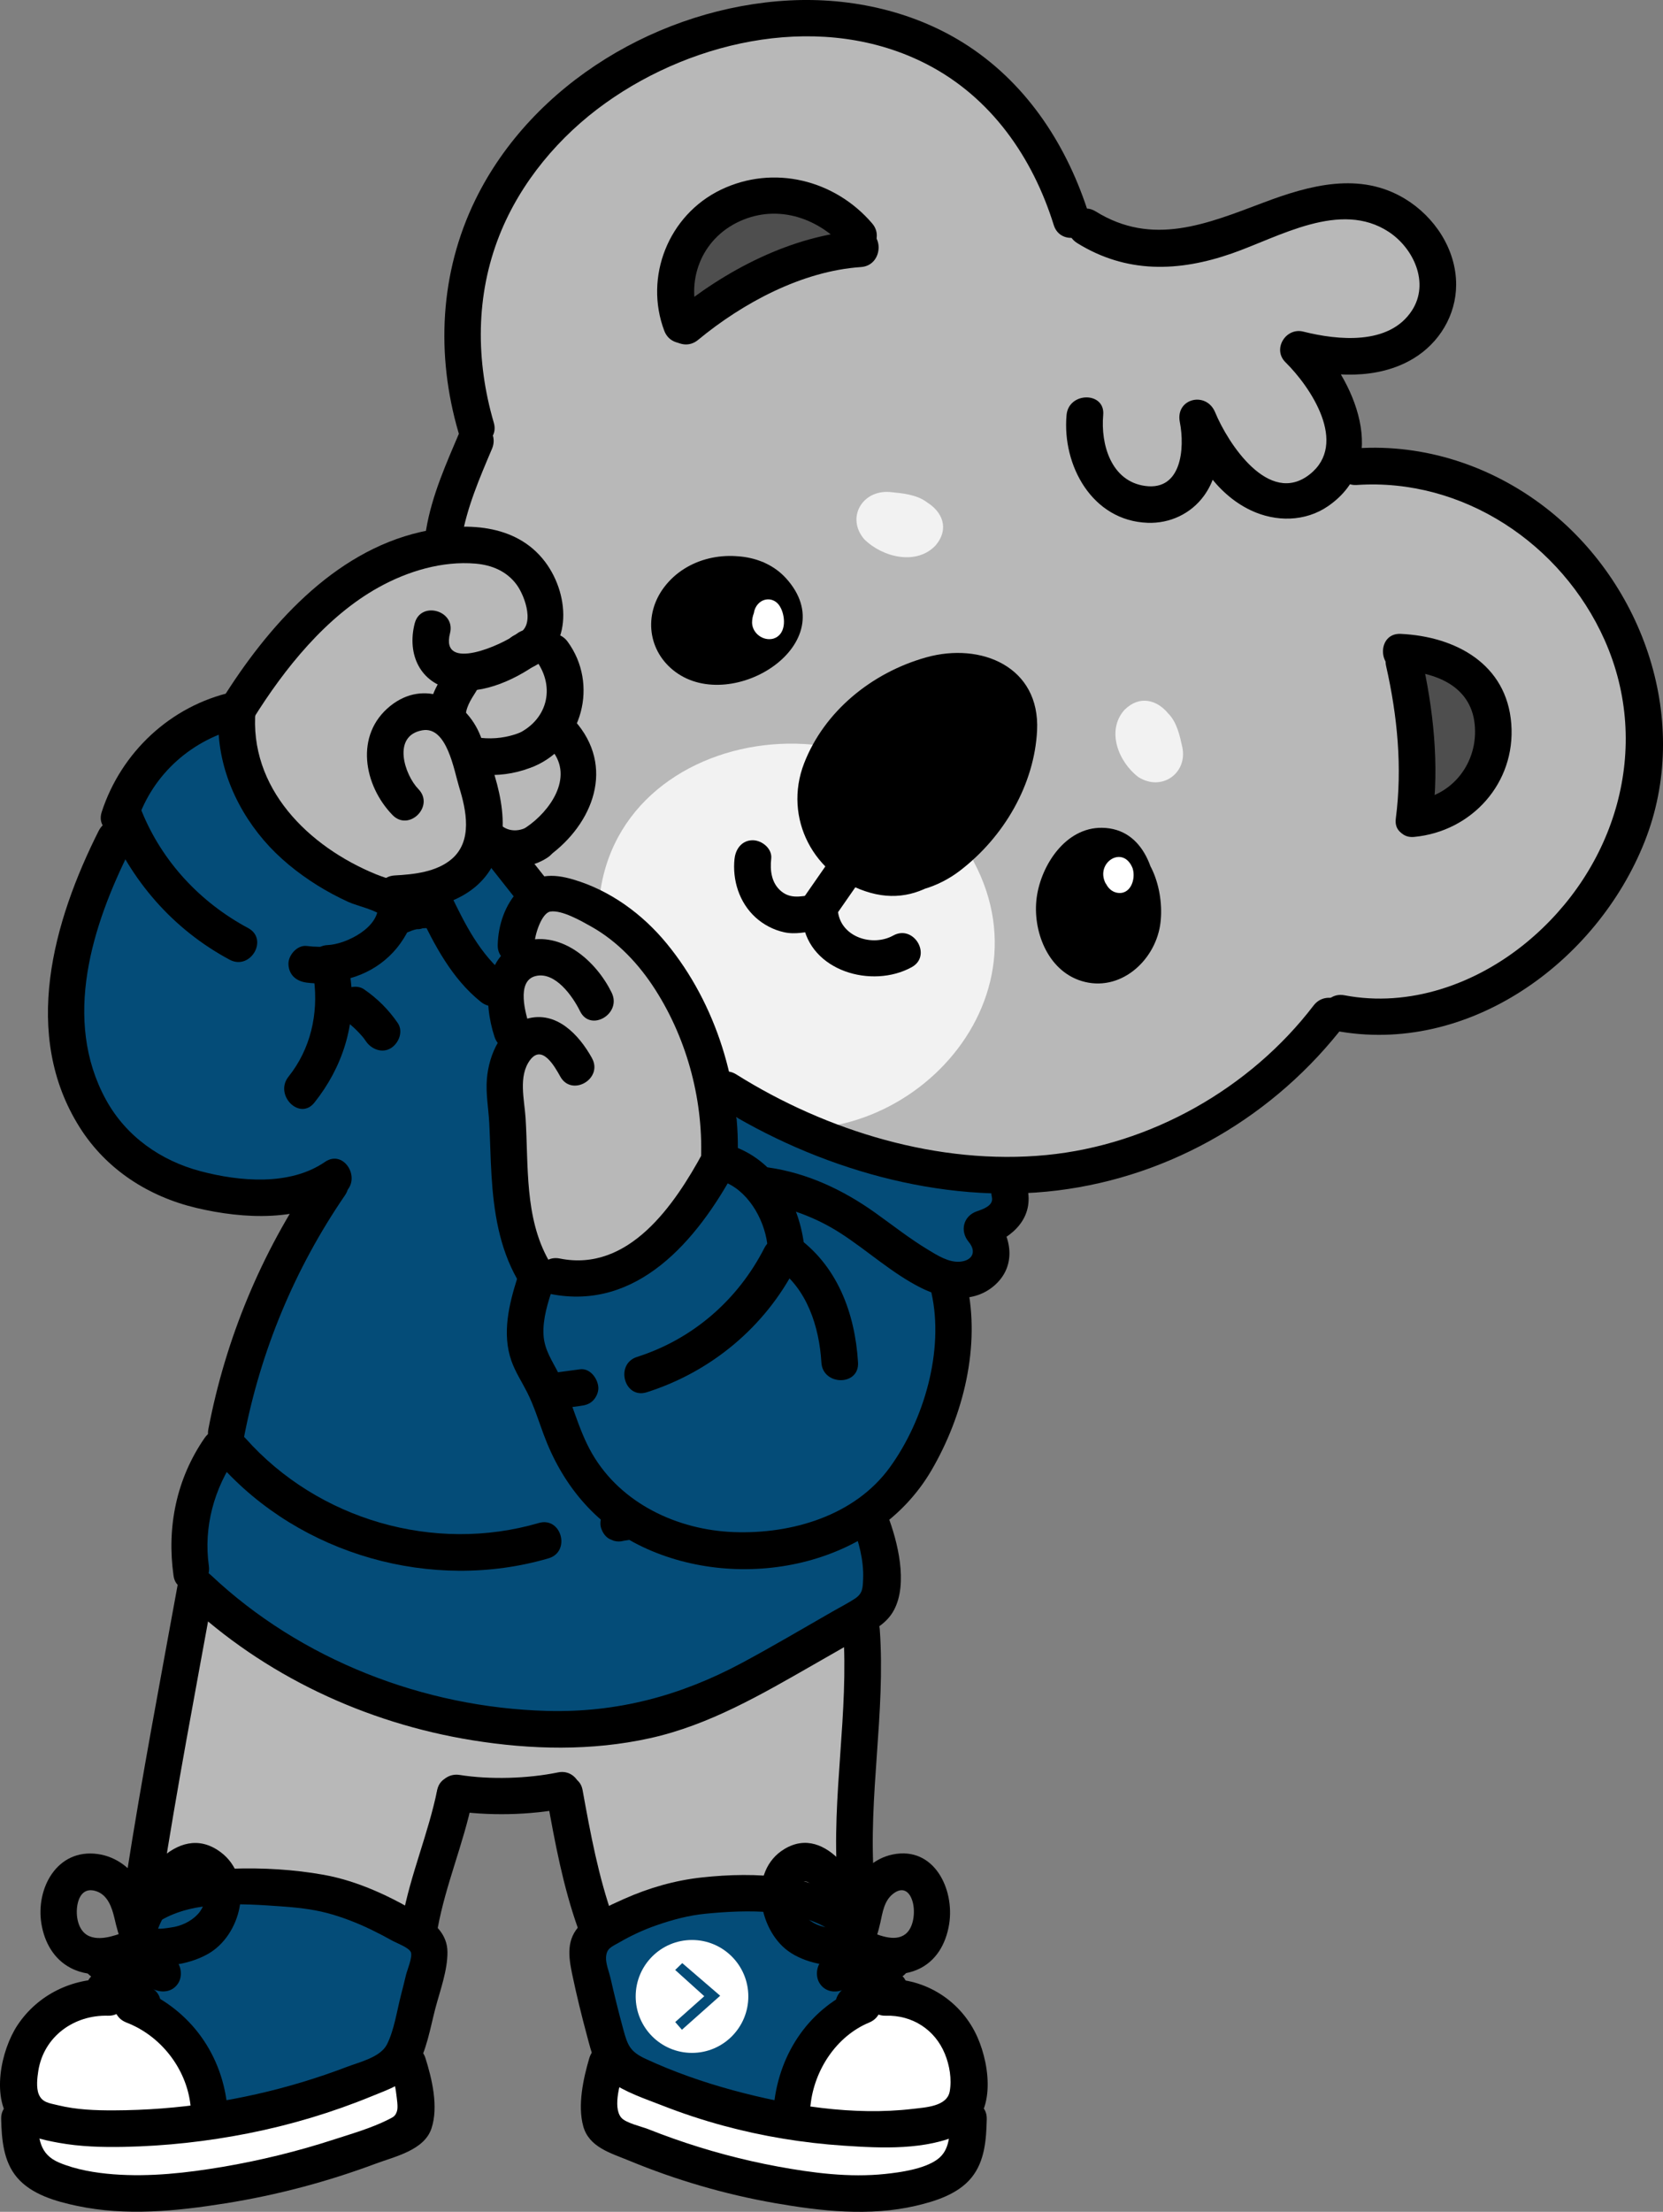 <?xml version="1.0" encoding="UTF-8"?><svg id="Layer_2" xmlns="http://www.w3.org/2000/svg" viewBox="0 0 453.84 603.38"><rect x="0" y="0" width="453.84" height="603.38" fill="#808080" stroke="none"/><defs><style>.cls-1{fill:#b8b8b8;}.cls-1,.cls-2,.cls-3,.cls-4,.cls-5,.cls-6,.cls-7{stroke-width:0px;}.cls-2{fill:#000;}.cls-3{fill:#f2f2f2;}.cls-4,.cls-6{fill:#044c78;}.cls-5{fill:#4e4e4e;}.cls-6{fill-rule:evenodd;}.cls-7{fill:#fff;}</style></defs><g id="Layer_9"><path class="cls-1" d="M448.06,200.49c-.97-10.02-4.29-19.73-9.2-28.52-1.86-12.79-11.4-22.94-22.02-29.57-7.5-4.89-17.84-15.19-27.16-10.19-8.48-2.57-17.38-3.75-26.26-3.88-.29-1.13-.69-2.26-1.08-3.35,3.41-9.51-4.57-20.08-9.21-28.1,8.21-1.72,17.36-1.37,25.73-2.7,10.03-2.49,13.11-15.43,7.57-23.46-2.09-12.25-16.59-16.69-28.11-12.39-10.84-1.33-22.45,1.82-32.17,9.03-10.52-.7-20.75-1.77-30.63-5.71,0,0,0,0,0,.01-1.36-.35-2.91-.11-4.03.8-3.95-15.51-12.81-30.32-25.72-39.98-9.86-7.6-33.15-25.53-44.26-13.58-28.24-1.1-72.98,9.99-82.44,39.33-10.36,19.04-19.69,51.38-9.1,71.65-3.69,10.84-5.78,17.43-6.87,28.79-.55.33,7.84,2.23,7.31,2.61-2.13-.01-4.24.38-6.32.98-1.46-1.99-4.42-2.82-6.66-1.66-8.16-10.25-60.82,42.45-50.87,50.39-.15.65-.28,1.31-.35,1.98.21-.54.46-1.07.73-1.58.47.45,1.01.82,1.59,1.09-1.61,1.49-2.59,3.92-1.29,5.9-1.99,3.77-.04,9.23,4.33,9.74.25,2.8,2.61,4.86,5.21,5.06-1.47,2.4-2.85,4.85-3.94,7.45-2.59,6.23,3.92,13.21,9.81,8.43,1.86,5.7,8.79,4.48,11.58.2.3.2.64.35.99.47-2.56,4.92,1.12,12.23,7.06,9.81,1.81,2.95,6.33,2.97,8.68.98,2.51,2.07,8.53-.61,10.84-3.69,5.58,5.61,12.64-1.67,15.89-6.65,0,0,0,0,0,0-.12.15-.24.3-.35.46.12-.15.24-.3.36-.46,2.78,2.71,8.69,3.1,10.29-1.28.29,2.09.78,3.85,1.83,5.38-2.45,1.7-3.78,6.1-4.64,9.36-8.46,9.3-6.4,77.35.08,88.1,1.17,6.97,9.5,7.28,14.74,4.64,7.89.91,15.18-1.51,20.58-8.44,2.9-.67,4.7-3.99,3.87-6.82,0,0,0,0,0,0-.02-.12-.04-.24-.06-.36.6-.56,1.18-1.14,1.76-1.72,4.3,1.31,8.16-2.93,7.05-7.19,8.79-2.31,1.29-19.64,2.15-26.91,20.85,12.83,44.74,22.16,69.45,22.65.88.61,1.88,1.03,2.92,1.23,4.24,4.72,16.69,1.2,25.67-1.51,9.39,4.66,24.87-9.17,33.36-13.58,12.93-7.61,29.14-14.48,38.08-26.69,11.64-1.62,52.33-.35,52.85-15.72,3.99-3.5,7.28-7.77,10.79-11.74,4.3-1.79,7.57-8.65,9.58-13.1-.02-3.6,2.52-6.59,2.41-10.26,6.66-2.22,4.04-11.04,4.56-16.42,2.92-2.14,3.31-5.96,3.05-9.31ZM193.07,173.23c.52,2.39.44,4.67-.28,7.01-.32-2.53-.65-5.06-.97-7.59.37.25.79.45,1.25.59ZM264.36,216.99c-.04-.33-.08-.66-.12-1,1.58.1,3.13-.51,4.27-1.61.1.52.21,1.03.32,1.54-1.48.36-2.97.73-4.46,1.07ZM382.26,185.34c.06-.59.11-1.19.17-1.78.65-.66,1.29-1.34,1.91-2.04-.7,1.31-1.4,2.58-2.08,3.82Z"/><path class="cls-1" d="M235.88,454.85c-3.37-4.29-5.75-15.13-10.92-4.54-1.78-1.38-6.41-4.11-9.13-.34-11.18-3.3-5.77,15.22-15.92,10.94-7.82.02-11.65-11.49-17.37,4.73-3.41-2.58-6.21,1.96-8.18,1.83-5.85-3.3-7.39,3.92-11.68,5.19-18.19-6.2-43.45,1.14-56.62-9.3-.54-5.1-8.83-9.58-13.41-7.36-1.01-2.68-2.97-6.14-6.79-5.55.24-5.24-5.19-10.05-9.83-5.83,1.25-6.96-6.42-12.65-12.63-8.89-11.33,2.44-18.76,19.27-14.05,27.37-2.67,5.09-2.63,9.21-5.47,14.33,6.43,14.6-12.68,24.2-4.97,30.48-13.3,17.65,10.36,5.04,21.59,7.59,7.67,6.06,18.1,3.38,27.04,3.52,7.13,5.37,17.33,11.57,25.43,2.2,19.12-35.99-1.75-33.4,33.96-34.12,15.02-3.84,5.18,21,14.08,30.29,0,0,0,0,0,0,4.48,8.35,19.46,18.92,20.79,2.4,4.52.62,11.06,2.69,15.21-.54,7.85.49,7.58,7.78,10.55,13.66,37.62,21.93,21.52-55.72,28.33-78.03Z"/><path class="cls-3" d="M265.77,235.14c-18.28-49.04-100.17-40.26-102.42,13.2,21.74,11.43,26.43,39.07,35.71,55.97,41.97,16.8,88.91-27.41,66.72-69.17Z"/><path class="cls-3" d="M252.96,137.01c-2.78-2.11-6.71-2.46-10.14-2.79-7.51-.6-11.98,7.03-6.96,12.89,4.96,4.92,14.32,7.28,19.56,1.58,3.77-4.63,1.62-9.16-2.46-11.67Z"/><path class="cls-3" d="M318.77,194.59c2.41,2.38,3.19,6.07,3.9,9.28,1.44,7.05-5.65,12.17-12.02,8.1-5.44-4.12-8.83-12.72-3.75-18.35,4.18-4.11,8.92-2.61,11.87.97Z"/><path class="cls-5" d="M228.44,66.14c-.09-.54-.58-.95-1.3-1.26,0-.16,0-.31,0-.47.89-2.05.44-4.59-1.17-6.16-1.01-1.03-2.34-1.5-3.73-1.65-.01,0-.03-.01-.04-.02-1.21-.79-2.56-1.37-3.96-1.68-4.41-.91-8.93-.2-13.29.67-6.47,1.07-14.07,4.88-14.49,12.23-.06.49-.03.97.04,1.45-.56.44-1.1.89-1.62,1.37-1.88,1.85-2.64,4.3-2.35,6.55-.14.42-.23.87-.26,1.35.03,2.63,2.21,4.85,4.86,4.86.62-.04,1.21-.15,1.81-.29,4.62.54,9.09-1.46,13.32-3.41,3.08-.34,6.14-1.26,8.83-2.39,4.98-1.86,11.5-6.25,12.03-11.92.63.12,1.1.36,1.33.77Z"/><path class="cls-5" d="M405.68,202.13c.01-.44-.02-.87-.1-1.31.45-1.56.3-3.01-.26-4.3.92-2.59.37-5.83-2.27-8.57-2.17-3.98-6.61-6.64-11.06-7.19-4.36-.57-8.27,2.62-7.96,7.14.2,2.29,1.16,4.36,2.52,6.17.02.09.04.18.06.26.04.17.09.33.15.5-.87,2.34-.53,5.18,1.01,7.53.04.59.14,1.17.31,1.73-.54,1.67-.57,3.45-.03,5.01-.25.34-.47.7-.59,1.12-.96,1.86-.37,4.3,1.09,5.74.6.6,1.33,1,2.11,1.24.03.04.06.09.1.13-.27.29-.54.58-.8.87.33-.21.66-.42.99-.63.76.88,1.88,1.45,3.25,1.42,3.43-.13,5.85-3.09,7.96-5.47,1.36-1.56,2.52-3.48,2.78-5.53.25-.37.47-.75.66-1.15.78-1.63.72-3.32.08-4.73Z"/><path class="cls-4" d="M270.15,334.95c-.36-.6-.79-1.14-1.27-1.64,1.7-.99,3.07-2.84,2.48-6.26-1.02-2.75-2.93-3.93-5.06-4.5-1.14-.99-2.66-1.55-4.2-1.64-2.96-.54-5.93-1.01-8.91-1.42-13.38-3.03-24.17-6.56-35.22-11.92-.51-.29-1.03-.57-1.55-.87-2.03-1.14-4.04-2.31-6.08-3.44-1.35-.72-2.71-1.56-4.3-1.52-2.26-.06-4.08,1.33-4.98,3.18-3.03-1.16-6.1,2.48-4.34,5.32,2.33,3.17,5.07,6.03,8.06,8.62-.21-.02-.42-.04-.63-.04-2.38.06-4.59,1.48-5.67,3.52-1.51.31-2.92,1.22-3.85,2.82-.22.49-.39.99-.53,1.5-.55.58-1.05,1.21-1.53,1.86-2.66.73-5.13,2.47-7.24,4.17-2.7,2.14-5.13,4.6-7.56,7.05-1.68.29-3.38.92-4.81,1.46-2.28.86-4.52,1.8-6.74,2.79-2.01.62-4.02,1.23-6.02,1.86-4.24,1.43-8.78,2.57-12.34,5.38-.25-1.72-1.48-3.16-2.32-4.65-.35-.56-.68-1.13-1.03-1.69.17-2.06-.59-4.21-1.17-6.2-.87-2.89-1.73-5.78-2.56-8.67,0-.03-.01-.05-.02-.08-1.44-6.76-3-13.49-4.35-20.26-.5-2.46-.97-4.92-1.41-7.39-.54-2.09-2.82-3.68-4.97-3.24-2.19.16-3.96,2.28-3.92,4.45h0c.07,1.31.14,2.62.24,3.93-.45.38-.85.84-1.16,1.39-.04.08-.07.16-.11.24-2.11-.58-4.69-.1-6.94.95-.9.48-1.71,1.08-2.46,1.74-.03-1.15-.34-2.27-1.16-3.15-2.14-3.07-7.15-2.69-9.81-.51-2.97,2.37-4.71,5.96-6.86,9.03-1.17,1.92-2.28,3.88-3.35,5.87-.05.07-.11.14-.17.21-16.5,21.91-27.13,47.73-35.36,73.73-.73,2.46-.45,5.55.81,7.8-.52.68-.94,1.42-1.26,2.22-2.17,2.38-3.01,5.95-2.27,9.59-1.04,1.52-1.63,3.37-1.67,5.3.08,1.96.48,3.82,1.1,5.58.09,1.86.71,3.86,1.86,5.71,4.45,8.15,12.34,13.71,20.26,18.2,6.84,3.66,14.15,6.35,21.61,8.43.47,1.02,1.24,1.9,2.23,2.47,3.47,2.32,7.56,3.39,11.59,4.3,6.39,1.4,12.9,2.15,19.42,2.48.39.5.88.91,1.4,1.27.81.67,1.63,1.35,2.64,1.69,3.57,1.49,7.6,1.42,11.41,1.61,9.33-.09,18.53-2.18,27.52-4.53,10.89-3.07,21.58-7.15,31.35-12.9,4.76-2.82,9.45-5.77,14.03-8.88,2.41-1.76,5.04-3.32,7.18-5.38.31-.21.62-.41.93-.62,2.56-1.81,5.26-3.47,7.58-5.59,1.87-1.95,2.78-4.86,1.66-7.23,2.23-2.4,2.65-6.11,1.93-9.3-.6-4.43-4.88-7.11-8.64-5.73-.42-.44-.85-.88-1.29-1.31.02-.01.03-.02.05-.04,1.41-.59,2.8-1.23,4.15-1.91,4.78-1.58,8.7-5.02,11.91-8.84,5.25-6.73,16.5-21.49,11.89-30.04-.22-.37-.46-.72-.73-1.06.51-1.06.82-2.29.96-3.56.92-.64,1.58-1.64,1.62-2.83.29-4.08-.34-8.2-.57-12.28.13-.94.3-1.93.19-2.87,3.01,1.2,5.52.77,7.56-1.05,1.32-1.38,1.76-3.02,1.61-4.67,2.19-1.93,2.52-5.47,1.12-8.01ZM226.43,415.48c-.3-.07-.6-.14-.89-.21,1.3-.73,2.56-1.55,3.78-2.41.2.34.39.68.59,1.02-1.2.09-2.4.59-3.48,1.6Z"/><path class="cls-4" d="M141.21,249.46c.37-1.11.33-2.37.06-3.59.27-.53.42-1.12.4-1.73-.08-2.3-1.71-4.18-2.74-6.15-.73-1.2-1.27-2.79-2.53-3.5-.19-.2-.37-.4-.57-.59-1.35-1.19-3.37-1.22-4.94-.42-2.59.14-5.06,2.22-5.22,4.91-.12.44-.11.9-.05,1.36-2.36.98-4.06,3.45-3.48,6.25-.13.44-.2.92-.2,1.44.03.79.16,1.56.36,2.32-1.16-.96-2.64-1.34-4.08-1.19-.48-.43-1.28-.43-1.64.2-.06.09-.09.18-.14.27-.14.06-.27.13-.4.2-.69-.91-1.58-1.64-2.83-1.98-1.4-.41-2.91-.17-4.16.52-1.46-1.8-3.62-2.81-5.8-3.73-4.41-2.44-8.79-4.94-13.28-7.22-2.45-1.1-4.72-2.92-7.46-3.13-.36-.35-.71-.71-1.08-1.08-1.84-1.63-3.43-3.93-5.39-5.51-.43-.86-.88-1.71-1.29-2.59-1.07-2.28-2.15-4.56-3.2-6.84-.66-1.27-1.07-2.81-2.19-3.74-.19-.71-.38-1.43-.56-2.14-.1-.48-.2-.96-.3-1.44-.08-.36-.17-.73-.26-1.09,0-.05-.02-.09-.03-.14,0,0,0,0,0,0-.2-.7-.47-1.37-.99-1.9-.68-1.02-1.69-1.67-2.8-1.97.55-2.33.29-4.82-1.45-6.61-4.98-3.81-10.58-.76-15.45,4.24-4.15,2.24-6.74,6.85-9.35,10.65-8.03,13.03-12.78,27.83-14.98,42.93-.75,4.73-1.11,9.51-1.41,14.29,0,.14,0,.28-.01.42-1.03.88-1.84,2.08-2.25,3.53-2.09,7.01-.6,14.61,1.69,21.39,1.07,2.98,2.07,6.28,4.57,8.36.31.59.6,1.18.92,1.76,1.45,3.09,3.97,6.41,6.99,7.21.86.76,1.75,1.46,2.66,2.12,7.85,6.06,17.9,7.77,27.57,8.24,4.6.15,9.23.32,13.81-.14,1.43-.15,2.87-.36,4.26-.74.25-.02.49-.02.74-.04,3.17-.41,6.43-.6,9.61-1.08,1,.29,1.99.58,2.95.94,2.22.55,4.38,1.65,6.67,1.79.51,0,.99-.36,1.12-.86.1-.43-.02-.84-.24-1.21.19,0,.37-.01.56-.03,3.72-.26,5.97-4.84,4.21-8.04,1.77,1.07,3.87.94,5.54.01.69.48,1.45.85,2.31.85.98.2,1.94.06,2.8-.3.31.1.64.17.99.19,2.57.52,5.38-1.37,6.06-3.87.31-.13.6-.3.89-.48.9,1.2,1.76,2.52,3.23,2.97,4.77,2.21,9.67-3.4,6.96-7.91-.78-1.26-1.54-2.53-2.31-3.8.47-1.14.6-2.43.26-3.61-.1-.28-.22-.56-.34-.83.45-.79.76-1.73.81-2.84,0-.31-.03-.62-.08-.92.01,0,.03,0,.04-.02.07-.04.12-.08.18-.12.91-.04,1.81-.29,2.58-.74,1.7-1.05,2.72-2.81,2.76-4.81,0-2.05-1.27-3.73-2.23-5.47,2.39-2,2.49-5.51.99-8.21-1.13-2.98-2.2-5.99-3.27-8.99.41-.23.78-.53,1.08-.92.94-.59,1.69-1.52,2.08-2.76-.01.03-.03.06-.04.1.02-.06.05-.11.07-.17.01-.04.03-.07.04-.1,0-.02,0-.01.01-.02.04-.09.07-.18.1-.27.64-.85,1.07-1.87,1.18-2.96.64-.54,1.17-1.25,1.53-2.14,1-2.18.22-4.59-.63-6.79Z"/><path class="cls-4" d="M138.96,261.82c.07-.16.11-.24.08-.2-.02.04-.03.08-.05.12,0,.03-.02.05-.03.07Z"/><path class="cls-4" d="M115.31,533.54c.07-.36.12-.73.12-1.12-.07-2.77-1.68-5.2-3.66-7.03-3.01-2.99-6.71-4.99-10.53-6.74-.48-1.28-1.37-2.41-2.63-3.14-3.3-1.92-7.29-2.27-10.99-2.9-7.4-1.09-14.89-.02-22.24.96-7.76,1.17-15.7,2.37-23,5.34-3.69,1.94-4.39,6.07-2.33,8.81-.22,1.72.24,3.5,1.55,4.8.5.47,1.05.84,1.62,1.13-1.38,1.69-1.98,3.85-1.54,5.75-.38.51-.69,1.09-.9,1.75-.46,1.61-.09,3.46.93,4.8-.16,2.58,1.53,5.19,4.12,6.1.49,1.45,1.53,2.69,3.05,3.22.86.32,1.75.5,2.65.59.09.25.19.51.31.77,1.07,1.86,2.91,2.59,4.89,2.81-.59.73-1.01,1.61-1.16,2.74-.49,2.32.92,4.55,2.89,5.73-1.17,2.55-.23,5.71,2.23,7.15,2.31,1.42,5.06.37,7.53,0,.07-.01.14-.03.21-.05,5.65-1,11.29-2.06,16.83-3.56,8.29-2.33,10.03-2.97,16.89-5.84,2.56-1.37,5.59-2.39,7.53-4.61.48-.56.77-1.2.91-1.87.69-.72,1.2-1.6,1.45-2.59.54-1.77.05-3.55-1.02-4.89-.02-.43-.11-.84-.25-1.25.37-.28.7-.6.95-1.01,1.08-1.23,1.4-3.05,1.02-4.67.58-.62,1.04-1.34,1.3-2.22.19-.69.23-1.37.17-2.01,1.68-1.64,2.4-4.33,1.11-6.94Z"/><path class="cls-4" d="M228.01,537.94c-.51-.45-1.1-.73-1.73-.92-.13-1.74-1.01-3.43-2.67-4.33-.56-.29-1.14-.47-1.74-.6.25-1.69-.2-3.46-1.53-4.76-.08-.08-.17-.15-.25-.22,2,.77,4.03,1.47,6.06,2.16.03.01.06.03.09.04.45.27.9.43,1.35.51.53.2,1.07.37,1.63.23,1.22-.14,1.96-.94,2.21-1.88.78-1.12.99-2.62.17-4.08-1.48-2.18-4.24-2.88-6.52-3.93-2.91-1.23-5.89-2.27-8.93-3.12-.65-.25-1.32-.46-1.98-.58,0,0,0,0,0,0,0,0,0,0,0,0-1.57-.27-3.08,0-4.13,1.52-2.7-.53-5.47-.79-8.16-1.27-5.45-.65-11.01-1.63-16.48-.79-1.68.38-3.63.9-4.71,2.33-1.47.11-2.92.4-4.18,1.18-.14.11-.27.21-.41.32-.32.19-.62.4-.89.63-1.98-.19-3.95-.21-5.89.41-2.6.65-4.19,3.22-4.07,5.74-3.33,1.34-4.94,6-1.92,9.04.09.08.19.14.28.21,0,.11.01.23.03.34-.69,1.74-.56,3.84.56,5.37-.53.3-1,.68-1.4,1.13-.08,0-.16-.03-.24-.04-1.3-.03-2.51.43-3.49,1.2,1.02,3.68,2.18,7.33,2.94,11.1,1.46.96,2.98,1.82,4.46,2.73.61.35,1.24.68,1.86,1.02-2.61,7.5,12.5,11.92,17.81,14.45,5.39,2.02,10.89,3.7,16.48,5.07,3.88.69,8.3,2.12,11.92-.08,2.33-1.15,3.59-3.97,2.86-6.46-.26-.77-.65-1.47-1.11-2.11,1.93-1.46,3.06-3.78,2.55-6.06.69-.87,1.07-1.92,1.15-3.01.4-.14.79-.3,1.18-.5,1.89-1.2,3.16-3.34,3.18-5.51.77-.03,1.53-.1,2.29-.24,4.69-1.56,5.46-6.54,2.97-9.43,1.15-2.24.5-5.41-1.61-6.83Z"/><path class="cls-7" d="M109.9,571.64c.04-.54-.05-1.07-.35-1.58-.05-.09-.12-.15-.18-.23.2-.99.05-1.91-1.08-2.32-.88-.24-1.76.5-2.33,1.46-2.67-.26-5.29.81-7.77,1.88-.69.13-1.37.29-2.06.46-.52-.35-1.11-.63-1.78-.83-4.67-1.44-9.59,0-14.21.96-4.2,1.13-8.74,2.11-12.43,4.52-3.22.12-6.52.17-9.75.57.17-2.05-.52-4.18-1.35-6.12-1.02-3.36-2.57-6.62-4.07-9.69-1.54-2.71-3.15-6.01-6.42-6.83-1.47-.31-2.76-.17-3.86.3-.72-1.73-1.69-3.28-2.92-4.54-2.49-2.25-5.72-3.14-8.99-3.05-.17-.07-.34-.16-.52-.23-5-1.61-9.63-1.32-13.72,1.31-6.54,3.17-10.13,10.69-12.2,17.9-1.1,4.48-.34,9.98,3.31,13.1.99.79,2.1,1.51,3.29,2.09-3.02,3.59-2.71,9.05,2.61,12.94,4.74,3.73,10.86,4.85,16.71,5.46,4.42.34,9.22,1.29,13.4-.58,1.08-.5,1.93-1.23,2.57-2.1.16-.02.32-.03.47-.05,3.26-.3,6.9-.85,9.81-2.51,2.2,0,4.42-.23,6.5-.38,5.23-.67,10.41-1.77,15.47-3.26,5.23-.25,10.67-1.68,15.25-2.71,3.03-.82,6.08-1.61,9.01-2.75,2.19-.86,4.46-1.81,5.74-3.91.56-.98.86-1.96.94-2.91.02-.02.05-.05.08-.07,1.73-1.77,1.89-4.35.83-6.31Z"/><path class="cls-7" d="M260.68,582.59c1.36-2.28,1.05-5.02-.35-7.1,1.21-1.73,1.41-4.04.42-5.88.31-1.14.25-2.45-.33-3.96-.23-.54-.52-.99-.84-1.39,0-.16.02-.32.01-.47,2.31-2.81,1.75-8-.54-11.03-3.92-5.54-15.98-9.06-22.11-4.97-4.87.88-9.34,3.18-10.69,8.04-3.44,2.03-5.02,6.22-2.85,9.61-2.17,1.69-3.27,4.36-2.79,6.84-.24.74-.34,1.59-.21,2.6.15,1.1.52,1.97,1.06,2.67-.57,1.13-.78,2.45-.53,3.68-1.01-.07-2.01-.13-3.02-.2-.96-.15-1.92-.3-2.87-.45-.07-.14-.11-.28-.19-.42-1.1-2.12-3.61-3.06-5.86-3.38-2.75-.71-5.49-1.46-8.22-2.24-7.73-2.2-15.3-5.05-23.24-6.41-.92-.15-1.88-.32-2.85-.44-2.13-.64-4.25-.94-6.19.23-.91.51-1.61,1.28-2.08,2.18-6.54,9.38,12.92,16.15,19.6,18.26,1.46.31,2.97.51,4.4.17,4.14.94,8.32,1.68,12.52,2.29,1.65,1.28,3.81,1.66,5.79,2.2,3.17.7,6.34,1.36,9.56,1.8,8.69,1.29,17.51,1.2,26.24.38,4.73-.9,12.98-.38,14.22-6.27,1.6-1.7,2.46-4.09,1.94-6.34Z"/><path class="cls-2" d="M297.24,58.76c-5.8-18.56-16.48-35.31-32.9-46.15C250,3.15,232.42-.77,215.38.12c-34.99,1.85-70.05,22.46-85.65,54.38-9.73,19.92-10.79,42.32-4.61,63.47,1.8,6.16,11.46,3.54,9.64-2.66-4.94-16.9-4.99-34.69,1.56-51.18,5.75-14.47,16.31-27,28.92-36.01,24.66-17.61,59.76-24.99,87.69-10.6,17.53,9.03,28.87,25.35,34.65,43.89,1.91,6.12,11.57,3.51,9.64-2.66h0Z"/><path class="cls-2" d="M201.25,317.38c1.13-21.15-5.82-43.56-19.28-59.96-6.64-8.09-15.47-14.54-25.57-17.51-5.55-1.63-10.35-1.57-14.65,2.79-3.9,3.95-5.8,9.65-5.92,15.1-.15,6.44,9.85,6.44,10,0,.07-2.92,2.03-8.76,4.36-9.13,3.15-.49,8.54,2.62,11.17,4.1,7.24,4.07,13.05,10.28,17.49,17.24,8.88,13.9,13.29,30.91,12.41,47.36-.34,6.43,9.66,6.41,10,0h0Z"/><path class="cls-2" d="M166.94,270.82c-4.18-8.54-13.49-16.93-23.73-14.08-11.53,3.21-11.27,16.91-8.26,26.09,1.99,6.09,11.65,3.48,9.64-2.66-1.16-3.53-3.8-12.56,1.56-13.9s10.17,5.55,12.15,9.59c2.83,5.78,11.45.72,8.63-5.05h0Z"/><path class="cls-2" d="M161.55,288.64c-3.53-6.35-9.7-13.01-17.75-10.73-7,1.99-10.34,9.68-10.92,16.33-.35,4.03.43,8.1.64,12.13.25,4.75.32,9.5.61,14.25.61,9.81,2.09,19.59,6.98,28.26,3.16,5.61,11.8.57,8.63-5.05-6.63-11.75-5.49-25.85-6.31-38.86-.31-4.95-2.04-11.38,1.21-15.77s6.65,1.57,8.27,4.49c3.13,5.63,11.77.59,8.63-5.05h0Z"/><path class="cls-2" d="M150.11,352.97c23.84,4.81,40.15-14.73,50.34-33.46,3.08-5.65-5.55-10.71-8.63-5.05-7.7,14.16-20.18,32.67-39.05,28.86-6.28-1.27-8.97,8.37-2.66,9.64h0Z"/><path class="cls-2" d="M141.21,348.55c-2.31,7.25-4.26,15.25-1.64,22.7,1.07,3.03,2.85,5.72,4.29,8.57,1.86,3.69,3.08,7.65,4.51,11.51,4.96,13.41,13.82,24.38,26.91,30.61,26.66,12.7,63.45,5.61,78.9-20.81,8.75-14.97,13.48-33.97,9.66-51.08-1.4-6.28-11.04-3.62-9.64,2.66,3.5,15.7-2.02,34.7-11.36,47.58-9.6,13.24-26.83,18.24-42.56,17.66-15.36-.57-30.78-7.76-38.68-21.39-3.96-6.83-5.53-14.74-9.09-21.77-1.78-3.53-3.95-6.53-4.18-10.62-.25-4.43,1.2-8.79,2.53-12.95,1.96-6.15-7.69-8.78-9.64-2.66h0Z"/><path class="cls-2" d="M197.07,322.2c6.84,2.3,11.38,10.1,12.31,17,.36,2.7,2.04,4.97,5,5,2.43.03,5.36-2.32,5-5-1.55-11.58-8.12-22.76-19.65-26.64-6.11-2.06-8.73,7.6-2.66,9.64h0Z"/><path class="cls-2" d="M208.6,340.45c-7.24,14.18-19.53,24.86-34.74,29.71-6.11,1.95-3.5,11.6,2.66,9.64,17.57-5.59,32.31-17.84,40.71-34.3,2.92-5.72-5.7-10.79-8.63-5.05h0Z"/><path class="cls-2" d="M158.29,373.54l-5.74.77c-1.38.18-2.51.44-3.54,1.46-.87.87-1.52,2.29-1.46,3.54.11,2.41,2.22,5.37,5,5l5.74-.77c1.38-.18,2.51-.44,3.54-1.46.87-.87,1.52-2.29,1.46-3.54-.11-2.41-2.22-5.37-5-5h0Z"/><path class="cls-2" d="M211.86,345.69c8.38,5.75,11.72,16.27,12.3,26,.38,6.4,10.38,6.44,10,0-.81-13.53-5.74-26.74-17.25-34.64-5.32-3.65-10.33,5.01-5.05,8.63h0Z"/><path class="cls-2" d="M206.96,328.1c7.97,1.14,15.65,3.95,22.42,8.31,7.39,4.76,14.02,10.91,21.91,14.88,6.41,3.23,14.49,4.46,20.29-.79s4.6-13.08-.14-18.78l-2.21,8.36c7.25-2.54,13.06-7.91,11.1-16.18-1.48-6.26-11.13-3.61-9.64,2.66.56,2.35-2.5,3.32-4.11,3.88-3.73,1.31-4.68,5.38-2.21,8.36,2.3,2.76.87,5.16-2.48,5.39-3.01.21-6.07-1.72-8.53-3.21-5.07-3.05-9.74-6.74-14.55-10.17-8.73-6.22-18.5-10.82-29.19-12.34-6.29-.9-9.01,8.73-2.66,9.64h0Z"/><path class="cls-2" d="M195.88,301.73c26.89,16.87,60.9,26.96,92.74,23.02,31.2-3.86,59.46-20.52,78.5-45.41,3.91-5.11-4.77-10.1-8.63-5.05-17.33,22.66-44.49,38.04-72.93,40.8-29.28,2.85-59.96-6.52-84.63-22-5.47-3.43-10.49,5.22-5.05,8.63h0Z"/><path class="cls-2" d="M364.25,281.16c36.3,6.93,71.5-18.56,84.59-51.59,12.88-32.51-.12-70.42-27.27-91.25-14.61-11.22-32.83-17.26-51.29-16.02-6.39.43-6.43,10.43,0,10,28.96-1.95,55.87,16.02,67.59,42.22,13.16,29.44,3.04,62.59-21.36,82.64-13.73,11.28-31.85,17.74-49.6,14.35-6.29-1.2-8.98,8.43-2.66,9.64h0Z"/><path class="cls-2" d="M390.91,223.31c1.93-14.75.27-29.85-3-44.3-1.42-6.27-11.07-3.62-9.64,2.66,3.09,13.63,4.47,27.73,2.65,41.64-.83,6.36,9.18,6.3,10,0h0Z"/><path class="cls-2" d="M385.91,228.31c15.75-1.48,27.74-14.72,26.53-30.81-1.22-16.38-15.23-23.89-30.2-24.58-6.43-.3-6.42,9.7,0,10,9.29.43,19.09,4.04,20.2,14.58s-6.17,19.84-16.53,20.81c-6.35.6-6.41,10.6,0,10h0Z"/><path class="cls-2" d="M293.95,66.3c13.46,8.35,27.7,7.91,42.26,2.83,12.94-4.51,29.55-14.57,42.78-5.88,6.83,4.49,11.19,13.99,6.33,21.46-6.21,9.55-20.23,8.12-29.65,5.75-4.77-1.2-8.49,4.79-4.86,8.36,6.84,6.73,17.25,22.19,6.62,30.58-11.16,8.8-22.36-8.56-25.81-16.92-2.42-5.86-10.91-3.8-9.64,2.66,1.4,7.15.48,18.74-9.41,17.43-9.35-1.24-12.22-11.36-11.5-19.37.58-6.41-9.42-6.37-10,0-1.25,13.76,7,28.9,22.16,29.42,6.03.21,11.77-2.47,15.33-7.36,4.8-6.59,4.56-15.13,3.05-22.77l-9.64,2.66c3.95,9.56,9.65,19.46,19.4,24.07,6.77,3.2,14.82,3.17,21.1-1.17,17.21-11.91,7.15-34.72-4.6-46.29l-4.86,8.36c10.63,2.67,22.87,3.59,32.67-2.29,7.1-4.26,11.7-11.85,11.71-20.19.01-9.63-5.88-18.51-13.97-23.41-12.31-7.46-25.99-3.72-38.5.99-15.61,5.88-30.37,12.09-45.91,2.45-5.48-3.4-10.51,5.25-5.05,8.63h0Z"/><path class="cls-2" d="M234.97,62.85c-18.95,1.29-37.12,10.89-51.55,22.82-4.96,4.1,2.15,11.14,7.07,7.07,12.23-10.11,28.4-18.8,44.48-19.89,6.39-.44,6.43-10.44,0-10h0Z"/><path class="cls-2" d="M238.01,60.94c-10.23-11.94-26.97-16.07-41.28-9.18s-21.01,23.79-15.44,38.49c2.26,5.96,11.93,3.38,9.64-2.66-4.06-10.73.36-22.42,10.96-27.24s21.86-.73,29.05,7.66c4.2,4.89,11.24-2.21,7.07-7.07h0Z"/><path class="cls-2" d="M26.95,226.61c-12.44,24.74-21.21,55.66-5.15,81.01,7.24,11.43,18.72,18.8,31.79,21.9,12.87,3.05,28.78,3.92,40.14-3.92,5.26-3.63.27-12.3-5.05-8.63-9.55,6.58-23.29,5.36-34,2.52s-20.22-9.38-25.76-19.48c-11.99-21.89-3.76-47.65,6.66-68.34,2.88-5.73-5.74-10.8-8.63-5.05h0Z"/><path class="cls-2" d="M37.41,224.16c4.28-13.12,15.27-22.74,28.67-25.73l-6.33-4.82c-1.17,13.08,3.81,25.75,12.25,35.62,4.12,4.81,9.16,8.87,14.52,12.23,2.75,1.72,5.62,3.25,8.57,4.6,2.41,1.1,7.76,2.17,9.49,4.07l-1.46-3.54c.81,6.32-8.68,11.01-13.66,11.22-6.41.26-6.45,10.27,0,10,8.41-.35,16.2-4.56,20.7-11.79,1.79-2.87,3.92-7.29,2.78-10.76-1.43-4.38-6.53-5.21-10.26-6.73-18.48-7.54-34.85-23.57-32.93-44.92.31-3.41-3.43-5.47-6.33-4.82-16.83,3.75-30.34,16.39-35.66,32.71-2,6.13,7.65,8.76,9.64,2.66h0Z"/><path class="cls-2" d="M85.69,267.16c1.21,9.5-.92,18.99-6.96,26.56-3.97,4.98,3.06,12.11,7.07,7.07,7.65-9.6,11.46-21.35,9.89-33.64-.8-6.3-10.81-6.38-10,0h0Z"/><path class="cls-2" d="M94.31,278.53c.09.06,1.09.76.71.49-.31-.23.41.33.47.38.64.53,1.26,1.09,1.85,1.68.53.53,1.04,1.08,1.53,1.65.22.25.43.51.63.77-.5-.65.4.6.4.6,1.48,2.15,4.45,3.33,6.84,1.79,2.13-1.38,3.38-4.54,1.79-6.84-2.52-3.65-5.52-6.65-9.18-9.17-2.16-1.49-5.64-.47-6.84,1.79-1.35,2.55-.51,5.25,1.79,6.84h0Z"/><path class="cls-2" d="M29.03,223.93c6.57,16.22,18.15,29.58,33.63,37.87,5.67,3.04,10.73-5.59,5.05-8.63-13.05-6.99-23.46-18.11-29.04-31.89-2.38-5.89-12.06-3.31-9.64,2.66h0Z"/><path class="cls-2" d="M83.73,268.06c3.1.4,6.1.19,9.17-.33,2.59-.43,4.26-3.77,3.49-6.15-.9-2.8-3.38-3.96-6.15-3.49-1.75.29-4.36.25-6.52-.03-2.6-.33-5.11,2.54-5,5,.13,2.99,2.21,4.64,5,5h0Z"/><path class="cls-2" d="M69.07,196.13c8.55-13.73,19.94-27.97,34.29-35.92,7.92-4.39,17.33-7.24,26.46-6.45,4.45.39,8.49,2.08,11.19,5.76,2.29,3.12,5.34,11.62-.01,13.51-6.03,2.13-3.43,11.8,2.66,9.64,12.72-4.5,12.15-20.06,5.1-29.4-7.98-10.57-22.07-10.86-33.95-8.15-23.96,5.48-41.88,25.9-54.37,45.95-3.41,5.48,5.24,10.5,8.63,5.05h0Z"/><path class="cls-2" d="M146.26,180.07c5.57,7.59,3,16.71-5.6,20.38-5.9,2.52-.81,11.14,5.05,8.63,13.29-5.67,17.7-22.46,9.18-34.06-3.77-5.13-12.45-.15-8.63,5.05h0Z"/><path class="cls-2" d="M150.68,204.75c5.94,7.42-.67,16.61-7.03,20.9-5.31,3.58-.31,12.24,5.05,8.63,12.29-8.28,19.33-23.77,9.05-36.6-4.02-5.02-11.06,2.09-7.07,7.07h0Z"/><path class="cls-2" d="M107.71,248.81c9.91-.53,21.06-2.88,26.46-12.16,6.44-11.05,1.22-25.07-3.06-35.93-3.96-10.05-15.31-15.63-24.62-8.12-9.76,7.87-7.24,21.63.63,29.74,4.49,4.62,11.56-2.45,7.07-7.07-3.81-3.92-7.28-14.58,1.08-16.05,6.73-1.18,8.63,10.97,10.04,15.52,1.94,6.27,3.71,14.64-2,19.57-4.16,3.58-10.36,4.23-15.59,4.51-6.4.34-6.44,10.34,0,10h0Z"/><path class="cls-2" d="M113.17,170.08c-2.14,8.37,1.42,16.32,10.41,18.04,8.36,1.6,18.06-3.15,24.5-8.15,5.08-3.94-2.04-10.97-7.07-7.07-3.81,2.96-20.96,10.63-18.2-.16,1.59-6.24-8.05-8.9-9.64-2.66h0Z"/><path class="cls-2" d="M121.31,183.53c-2.39,3.77-4.56,7.84-4.21,12.45.2,2.69,2.15,5,5,5,2.55,0,5.2-2.29,5-5s1.35-5.04,2.85-7.41c3.46-5.45-5.19-10.47-8.63-5.05h0Z"/><path class="cls-2" d="M131.26,211.29c4.47.43,9.03-.18,13.24-1.75,2.53-.95,4.25-3.38,3.49-6.15-.67-2.43-3.61-4.45-6.15-3.49-3.5,1.31-6.86,1.76-10.58,1.4-2.69-.26-5,2.48-5,5,0,2.92,2.3,4.74,5,5h0Z"/><path class="cls-2" d="M129.57,232.1c5.45,4.92,13.65,5.95,19.89,1.82,5.34-3.53.34-12.2-5.05-8.63-2.41,1.59-5.53,1.77-7.78-.26-4.77-4.3-11.86,2.75-7.07,7.07h0Z"/><path class="cls-2" d="M125.64,117.36c-3.75,8.86-7.77,17.65-9.36,27.21-1.05,6.3,8.58,9,9.64,2.66,1.45-8.72,4.93-16.74,8.36-24.83,2.48-5.86-6.13-10.96-8.63-5.05h0Z"/><path class="cls-2" d="M208.03,153.26c-9.32-3.53-20.66-1.21-26.81,6.96-5.6,7.44-4.48,17.45,3.1,23.07,15.7,11.64,46.3-7.78,30.2-25.53-6.45-7.1-17.6-7.52-25.86-3.59s-13.44,14.52-7.68,22.71,18.1,7.52,25.42,2.14c7.95-5.84,7.95-17.85-2.56-20.66-8.7-2.33-24.62,6.15-17.78,16.64,5.89,9.02,20.44,3.13,23.1-5.53.71-2.32-.54-4.31-2.3-5.65-6.05-4.6-14.09-1.13-15.74,6.02-1.44,6.26,8.19,8.94,9.64,2.66l1.05-.05-2.3-5.65c-.63,2.05-3,2.34-4.82,2.47-1.52.11,1.9-.65,2.28-.74,1.14-.28,2.21-.9,3.45-.61,3.51.82.24,3.22-1.81,4.17-2.23,1.03-5.13,1.37-7.43.42-5.63-2.32-1.09-8.23,2.68-9.77,4.01-1.64,9.92-1.81,13.13,1.56,7.9,8.27-10.14,15.52-16.5,11.15-4.5-3.09-3.13-8.49.8-11.4,4.17-3.08,9.43-2.93,14.07-1.17,6.02,2.28,8.63-7.38,2.66-9.64h0Z"/><path class="cls-2" d="M315.67,248.12c.35-9.49-3.25-22.14-14.93-22.3-9.93-.14-16.63,10.2-17.82,19.02s2.83,19.9,12.26,22.78c10.32,3.15,19.82-5.27,21.41-15.14,1.34-8.35-1.93-21.29-11.42-23.58-10.51-2.53-16.42,9.98-16.26,18.56.08,4.52,1.41,9.47,5.08,12.37,4.06,3.21,9.8,2.59,13.53-.91,6.2-5.83,6.96-19.75-.35-24.98-10.24-7.32-16.59,10.53-11.96,18.05,2.34,3.79,8.06,6.59,11.89,3.2,4.07-3.61,3.73-9.99,1.49-14.36-1.58-3.09-5.53-2.95-7.85-1.01-3.34,2.79-4.48,7.19-3.12,11.3,2.02,6.08,11.68,3.47,9.64-2.66-.51-.73-.33-1.26.55-1.57l-7.85-1.01c.69,1.35.11,2.16-.71,3.26l4.32-2.48c.23,0-.31-1.5-.08-2.63.32-1.58,1.33-2.47,2.55-3.41l-4.86,1.29c2.46,1,.53,10.58-1.08,10.05-2.9-.96-.67-9.74.48-11.39,3.27-4.69,5.47,2.05,6.04,5.06.81,4.27.12,9.34-3.96,11.72-8.8,5.13-11.08-9.43-8.88-14.87,1.24-3.07,4.46-8,8.37-6.19s3.67,8.23,3.54,11.83c-.24,6.44,9.76,6.43,10,0h0Z"/><path class="cls-2" d="M276.95,184.77c-13.56-8.35-30.94-1.01-42.15,8.07s-19.91,24.65-11.25,38.95,26.31,15,38.41,5.74,20.33-23.59,21.06-38.22c.87-17.42-15.29-24.17-30.23-19.99s-27.84,14.78-33.33,28.87c-5.82,14.94,2.63,31.06,18.1,35.37s26.87-8.51,33-21.43c3.48-7.33,7.44-16.74,5.48-25.01-1.85-7.76-9.77-11.53-17.26-10-7.97,1.63-14.89,8.55-19.87,14.58-4.11,4.97-12.78,14.74-8.68,21.51,1.58,2.61,5.67,3.48,7.85,1.01,3.63-4.11,7.43-8.06,11.45-11.8,1.79-1.66,3.61-3.27,5.47-4.85.93-.79,5.19-5.27,6.51-5.03l-2.21-8.36c-5.25,5.89-10.46,11.82-15.61,17.8-4.11,4.76-9.45,9.56-9.22,16.34.13,3.85,4.13,6.15,7.52,4.32,10.73-5.79,16.2-17.04,25.89-23.98l-6.06-.78c.52.51,1.04,1.02,1.55,1.53l-1.29-4.86c-2.58,7.5-7.13,15.24-13.57,20.08-7.12,5.34-13.61-4.55-19-8.36-4.08-2.88-9.55,2.79-6.84,6.84,6.19,9.28,17.3,13.66,28.13,10.67,6.19-1.71,3.56-11.36-2.66-9.64s-13.12-.51-16.83-6.07l-6.84,6.84c4.65,3.29,8.08,7.92,13.44,10.21,4.79,2.05,9.84,1.68,14.33-.95,9.56-5.59,16-16.82,19.49-26.97.57-1.65-.08-3.68-1.29-4.86-.52-.51-1.04-1.02-1.55-1.53-1.46-1.44-4.27-2.06-6.06-.78-9.63,6.89-15.42,18.33-25.89,23.98l7.52,4.32c-.09-2.58,2.26-4.57,3.82-6.4,2.06-2.4,4.12-4.78,6.19-7.17,3.94-4.53,7.9-9.03,11.89-13.51,2.28-2.57,1.74-7.64-2.21-8.36-7.02-1.28-11.95,3.93-16.94,8.2-5.79,4.96-11.17,10.34-16.22,16.05l7.85,1.01c.79,1.3,2.98-3.52,3.55-4.41,1.4-2.19,2.93-4.27,4.64-6.24,3.08-3.56,6.9-7.64,11.22-9.68,5.26-2.48,8.8-.16,8.11,5.59-.63,5.26-2.85,10.53-5.2,15.23-4.04,8.08-10.4,18.17-20.94,15.27s-15.35-14.16-10.64-24.09c4.15-8.76,12.51-15.73,21.38-19.36s22.87-4.46,22.06,8.83c-.92,14.99-21.05,46.44-38.35,30.48-18.75-17.31,20.1-46.93,37.23-36.39,5.5,3.38,10.52-5.26,5.05-8.63h0Z"/><path class="cls-2" d="M238.07,212.2c.25,1.31.44,1.48.56.49.26-.83.61-1.62,1.06-2.37.62-1.15,1.4-2.22,2.23-3.22,1.98-2.37,4.33-4.42,6.62-6.47,3.55-3.17.41-8.12-3.54-8.54-5.18-.54-10.17,5.42-12.95,9.13-3.35,4.47-5.53,9.71-6.32,15.24-.39,2.69.66,5.34,3.49,6.15,2.34.67,5.77-.82,6.15-3.49.53-3.7,1.59-7.13,3.56-10.32.86-1.39,1.84-2.67,2.97-3.85.7-.73,1.44-1.44,2.23-2.08.3-.27.62-.52.96-.73.7-.46.67-.47-.09-.04l-3.54-8.54c-5.97,5.33-18.58,17.35-10.48,25.71,4.48,4.63,11.55-2.44,7.07-7.07h0Z"/><path class="cls-2" d="M226.67,234.3l-7.43,10.69c-1.54,2.22-.41,5.55,1.79,6.84,2.49,1.46,5.29.43,6.84-1.79l7.43-10.69c1.54-2.22.41-5.55-1.79-6.84-2.49-1.46-5.29-.43-6.84,1.79h0Z"/><path class="cls-2" d="M200.46,234.22c-.64,5.86,1.29,11.99,5.7,16.02,2.18,1.99,4.93,3.44,7.82,4.07,3.22.71,6-.15,9.19-.38,6.38-.46,6.43-10.47,0-10-3.47.25-6.91,1.71-9.93-.76-2.72-2.22-3.13-5.69-2.77-8.95.3-2.71-2.51-4.97-5-5-2.95-.03-4.71,2.33-5,5h0Z"/><path class="cls-2" d="M219.07,251.51c1.89,13.46,18.94,18.28,29.74,12.33,5.64-3.11.6-11.75-5.05-8.63s-14.09.46-15.05-6.35c-.89-6.35-10.53-3.65-9.64,2.66h0Z"/><path class="cls-2" d="M85.53,321c-14.2,20.72-23.97,44.21-28.67,68.89-1.2,6.29,8.44,8.98,9.64,2.66,4.55-23.93,13.89-46.4,27.66-66.5,3.65-5.32-5.02-10.33-8.63-5.05h0Z"/><path class="cls-2" d="M59.98,399.49c22.04,24.73,57.95,34.9,89.71,25.62,6.16-1.8,3.54-11.45-2.66-9.64-28.55,8.34-60.22-.87-79.98-23.05-4.29-4.81-11.34,2.28-7.07,7.07h0Z"/><path class="cls-2" d="M170.19,420.33l2.6-.43c1.16-.19,2.42-1.32,2.99-2.3.63-1.07.89-2.65.5-3.85s-1.14-2.38-2.3-2.99l-1.19-.5c-.89-.24-1.77-.24-2.66,0l-2.6.43c-1.16.19-2.42,1.32-2.99,2.3-.63,1.07-.89,2.65-.5,3.85s1.14,2.38,2.3,2.99l1.19.5c.89.24,1.77.24,2.66,0h0Z"/><path class="cls-2" d="M55.85,392.26c-7.7,11.13-10.37,24.29-8.49,37.59.89,6.35,10.53,3.65,9.64-2.66-1.5-10.64,1.43-21.13,7.49-29.89,3.67-5.31-4.99-10.31-8.63-5.05h0Z"/><path class="cls-2" d="M50.51,436.77c21.53,20.3,49.25,33.27,78.4,37.97,16.06,2.59,32.53,2.96,48.48-.57,16.16-3.57,30.49-11.97,44.7-20.1,4.6-2.63,9.21-5.26,13.81-7.9,3.22-1.85,6.3-3.6,8.09-6.99,3.86-7.3.98-18.71-1.78-25.9-2.29-5.94-11.96-3.36-9.64,2.66,1.81,4.69,3.19,9.72,2.98,14.8-.11,2.61-.12,4-2.37,5.45-1.86,1.2-3.86,2.22-5.78,3.32-8.3,4.75-16.54,9.63-24.97,14.15-16.76,8.97-34.06,13.59-53.15,13.07-33.58-.9-67.19-13.93-91.71-37.03-4.68-4.41-11.77,2.65-7.07,7.07h0Z"/><path class="cls-2" d="M48.48,432.36c-4.79,26.35-9.82,52.69-13.94,79.16-.98,6.3,8.66,9.01,9.64,2.66,4.11-26.47,9.14-52.8,13.94-79.16,1.14-6.29-8.49-8.99-9.64-2.66h0Z"/><path class="cls-2" d="M43.25,525.87c.87-2.61,9.02-17.89,12-11.07,2.6,5.95-3.4,10.36-8.53,11-.87.11-3.66.71-4.43.04-.73-.63-.81-2.48-1.03-3.41-.62-2.69-1.18-5.31-2.5-7.78-2.49-4.67-6.81-8.15-12.11-8.88-11.08-1.53-16.97,9.38-15.34,19.1.84,4.99,3.35,9.55,7.94,11.96,6.01,3.17,12.86,1.44,18.88-.65,6.04-2.1,3.44-11.76-2.66-9.64-3.23,1.12-7.51,3.02-10.94,1.71-3.04-1.16-3.84-5.05-3.5-7.96s1.82-5.48,5.19-4.39c3.18,1.03,4.32,4.44,5.01,7.37,1.17,4.96,2.44,10.29,7.87,12.15,5.44,1.87,13.64.21,18.38-2.83,8.75-5.62,11.84-20.6,2.68-27.37-12.02-8.88-23.34,8.33-26.57,18-2.05,6.12,7.61,8.74,9.64,2.66h0Z"/><path class="cls-2" d="M27.57,539.9c4.92,0,9.76.82,14.3,2.78,2.5,1.08,5.34.72,6.84-1.79,1.26-2.1.68-5.77-1.79-6.84-6.21-2.68-12.55-4.15-19.34-4.14-6.43.01-6.45,10.01,0,10h0Z"/><path class="cls-2" d="M27.2,547.37c3.37.66,6.34,1.8,9.25,3.63,5.47,3.43,10.49-5.22,5.05-8.63-3.56-2.23-7.52-3.83-11.64-4.63-2.65-.52-5.4.75-6.15,3.49-.67,2.45.83,5.63,3.49,6.15h0Z"/><path class="cls-2" d="M29.51,539.88c-9.86-.27-19.23,4.29-24.73,12.57-4.53,6.83-7.42,20.19-1.26,27.01,2.94,3.24,8.31,4.32,12.4,5.07,5.92,1.08,11.96,1.25,17.96,1.13,11.33-.23,22.68-1.48,33.8-3.68,11.58-2.29,22.94-5.68,33.86-10.17,4.37-1.8,9.39-3.38,12.01-7.63,2.88-4.69,3.88-11.03,5.26-16.29,1.27-4.83,3.36-10.39,3.3-15.45-.06-4.64-3.23-7.61-6.9-9.88-8.09-5.01-17.45-9.43-26.87-11.12-8.17-1.46-16.63-1.95-24.92-1.67s-17.46,1.15-24.73,5.56c-5.5,3.33-.48,11.98,5.05,8.63,9.2-5.57,22.57-4.65,32.85-3.92,4.24.3,8.49.73,12.61,1.81s8.31,2.71,12.24,4.62c1.89.92,3.76,1.9,5.6,2.93,1.18.66,4.57,1.88,5.09,3.16s-1.04,4.99-1.31,6.11c-.45,1.88-.91,3.75-1.4,5.62-1.1,4.24-1.84,9.54-3.83,13.44-1.77,3.48-7.46,4.79-10.93,6.11-3.96,1.51-7.97,2.88-12.03,4.11-16.69,5.05-34.06,7.69-51.5,7.75-5.12.02-10.27-.17-15.27-1.39-2.4-.59-4.35-.72-5.29-3.02-.72-1.77-.41-4.53-.11-6.4,1.52-9.4,9.77-15.27,19.02-15.01,6.44.18,6.43-9.82,0-10h0Z"/><path class="cls-2" d="M34.5,551.74c9.34,3.58,16.35,12.52,17.48,22.49.72,6.32,10.73,6.39,10,0-1.68-14.79-10.9-26.8-24.82-32.13-6.01-2.3-8.62,7.36-2.66,9.64h0Z"/><path class="cls-2" d="M.32,578.05c.13,5.53.59,11.55,4.33,15.96,3.95,4.65,10.58,6.52,16.34,7.74,13.39,2.84,27.17,1.45,40.55-.69,13.99-2.23,27.75-5.87,41.02-10.83,5.2-1.94,13.19-3.64,15.18-9.57s.14-13.58-1.63-19.21c-1.93-6.12-11.58-3.5-9.64,2.66.75,2.39,1.42,4.82,1.7,7.32.12,1.06.51,3.32.18,4.43-.43,1.43-.99,1.65-2.42,2.37-4.59,2.31-9.87,3.82-14.74,5.4-9.96,3.24-20.15,5.74-30.47,7.49-9.79,1.65-19.82,2.78-29.76,2.02-4.94-.38-10.24-1.26-14.84-3.2-5.36-2.26-5.67-6.65-5.8-11.9-.15-6.42-10.15-6.45-10,0H.32Z"/><path class="cls-2" d="M119.31,488.33c-2.43,11.91-7.32,23.09-9.51,35.06-1.15,6.29,8.49,8.99,9.64,2.66,2.19-11.97,7.08-23.15,9.51-35.06,1.28-6.28-8.35-8.97-9.64-2.66h0Z"/><path class="cls-2" d="M230.09,444.46c1.64,22.79-3.22,45.58-1.56,68.38.46,6.38,10.47,6.43,10,0-1.66-22.81,3.2-45.59,1.56-68.38-.46-6.38-10.46-6.43-10,0h0Z"/><path class="cls-2" d="M238.28,523.21c-2.78-8.93-12.49-25.91-24.25-18.78-9.85,5.97-7.2,21.73,1,27.76,4.44,3.26,11.69,4.82,17.07,3.42,5.38-1.4,7.06-6.25,8.15-11.14.62-2.78,1.03-5.91,3.43-7.81,2.79-2.21,4.71-.55,5.44,2.37.67,2.66.23,6.82-2,8.57-3.03,2.38-7.71.1-10.82-1.06-6.04-2.25-8.64,7.41-2.66,9.64,5.39,2.01,11.11,3.52,16.65,1.16,5.17-2.21,7.88-7.07,8.74-12.46,1.52-9.52-4.1-21.28-15.38-18.99-5.13,1.04-8.96,4.78-11.09,9.44-1.06,2.31-1.55,4.64-2.08,7.11-.72,3.37-1.1,3.86-4.7,3.37-5.21-.71-9.79-5.38-7.67-11,2.38-6.32,9.75,8.62,10.52,11.07,1.91,6.12,11.56,3.51,9.64-2.66h0Z"/><path class="cls-2" d="M243.56,529.9c-6.39-.02-12.4,1.46-18.18,4.14-2.45,1.14-3.07,4.67-1.79,6.84,1.47,2.51,4.38,2.94,6.84,1.79,4.15-1.93,8.57-2.79,13.13-2.78,6.44.02,6.44-9.98,0-10h0Z"/><path class="cls-2" d="M241.35,537.73c-3.89.82-7.62,2.41-10.91,4.63-2.24,1.51-3.22,4.4-1.79,6.84,1.3,2.22,4.59,3.31,6.84,1.79,2.67-1.8,5.37-2.96,8.52-3.63,2.64-.55,4.18-3.66,3.49-6.15-.75-2.74-3.5-4.05-6.15-3.49h0Z"/><path class="cls-2" d="M241.76,549.88c7.14-.21,13.37,3.74,16.1,10.4,1.27,3.1,1.93,6.91,1.32,10.26-.75,4.09-6.57,4.34-10.11,4.76-16.09,1.91-33.47-.86-48.99-5.07-8.15-2.21-16.17-5.01-23.84-8.56-4.32-2-4.95-3.69-6.15-8.09-1.26-4.63-2.42-9.29-3.48-13.98-.38-1.66-1.32-3.94-1.22-5.64.14-2.48,1.45-2.83,3.6-4.07,3.25-1.88,6.62-3.45,10.17-4.68,4.4-1.53,8.81-2.71,13.44-3.16,10.9-1.06,26.35-1.66,35.46,5.58,4.99,3.96,12.11-3.07,7.07-7.07-11.79-9.37-29.13-9.96-43.52-8.41-7.42.8-14.5,2.84-21.33,5.88-4.04,1.8-8.67,3.89-11.86,7.04-3.89,3.83-3.3,8.56-2.28,13.44,1.18,5.64,2.55,11.24,4.05,16.81,1.23,4.57,2.25,9.37,6.23,12.37s9.69,4.87,14.44,6.73c5.41,2.12,10.94,3.94,16.55,5.46,10.71,2.9,21.75,4.71,32.83,5.45,10.38.7,22.38,1.29,32.07-3.22s7.96-18.36,4.47-26.3c-4.36-9.91-14.19-16.25-25.03-15.93-6.42.19-6.45,10.19,0,10h0Z"/><path class="cls-2" d="M234.55,542.1c-13.51,5.57-21.82,17.73-23.35,32.13-.68,6.39,9.32,6.34,10,0,1.01-9.48,7.03-18.78,16.01-22.49,5.87-2.42,3.3-12.1-2.66-9.64h0Z"/><path class="cls-2" d="M259.27,578.05c-.09,4.02.07,8.52-3.53,11.08s-9.81,3.46-14.19,3.92c-9.75,1.02-19.71-.26-29.3-2.03s-19.19-4.34-28.45-7.61c-2.32-.82-4.63-1.69-6.93-2.6-1.77-.7-6.09-1.65-7.33-3.13-2.49-2.99-.08-10.14.92-13.56,1.81-6.19-7.83-8.83-9.64-2.66-1.63,5.55-3.23,12.83-1.65,18.57s7.5,7.31,12.48,9.37c12.78,5.29,26.13,9.2,39.76,11.59,12.65,2.21,25.88,3.69,38.54.74,5.45-1.27,11.56-3.21,15.2-7.71s4.01-10.44,4.14-15.96c.14-6.44-9.86-6.44-10,0h0Z"/><path class="cls-2" d="M149.35,490.99c2.15,11.92,4.32,23.6,8.38,35.06,2.14,6.02,11.8,3.43,9.64-2.66-4.06-11.45-6.22-23.13-8.38-35.06-1.14-6.32-10.78-3.64-9.64,2.66h0Z"/><path class="cls-2" d="M122.8,493.84c10.23,1.62,21.96,1.4,32.12-.69,6.3-1.29,3.63-10.94-2.66-9.64-8.24,1.69-18.48,2.01-26.8.69-6.3-1-9.01,8.64-2.66,9.64h0Z"/><path class="cls-2" d="M114.25,248.81c4.34,9.03,9.02,18.11,16.98,24.5,4.97,4,12.09-3.04,7.07-7.07-7.34-5.9-11.42-14.16-15.42-22.48-2.79-5.8-11.41-.73-8.63,5.05h0Z"/><path class="cls-2" d="M133.41,235.95l8.28,10.47c1.68,2.12,5.32,1.75,7.07,0,2.09-2.09,1.68-4.95,0-7.07-2.76-3.49-5.52-6.98-8.28-10.47-1.68-2.12-5.32-1.75-7.07,0-2.09,2.09-1.68,4.95,0,7.07h0Z"/><path class="cls-2" d="M115.36,253.24c.94-.37.98-.4,1.74-.16l1.33-9.82c-4.21-.33-8.21.62-12.02,2.35-2.46,1.12-3.06,4.68-1.79,6.84,1.5,2.57,4.35,2.86,6.84,1.79,2.33-1,4.87-1.6,7.37-2.02,2.66-.45,4.16-3.74,3.49-6.15-.78-2.82-3.48-3.94-6.15-3.49-3.42.58-6.58,1.66-9.76,3.03l5.05,8.63c2.26-1.03,4.54-1.18,6.97-.98s4.64-2.05,4.91-4.34c.3-2.5-1.15-4.72-3.58-5.49-2.28-.72-4.83-.72-7.06.16-2.51.99-4.26,3.35-3.49,6.15.66,2.39,3.63,4.49,6.15,3.49h0Z"/><path class="cls-7" d="M213.15,166.01c-1.63-3.67-6.14-3.17-7.28.57-.05.21-.1.43-.13.65-.34.85-.5,1.79-.5,2.68.1,2.87,3.03,5.05,5.81,4.31,3.41-1.05,3.38-5.49,2.11-8.2Z"/><path class="cls-7" d="M309.11,236.9c-2.54-6.54-10.27-1.64-7.41,4.04.05.08.12.15.18.23.55,1.11,1.5,2.01,2.75,2.32,3.79.9,5.42-3.55,4.48-6.58Z"/><ellipse class="cls-7" cx="188.85" cy="544.62" rx="15.37" ry="15.4"/><polygon class="cls-6" points="186.1 553.71 184.27 551.61 192.2 544.56 184.26 537.4 186.19 535.53 196.54 544.43 186.1 553.71"/></g></svg>
